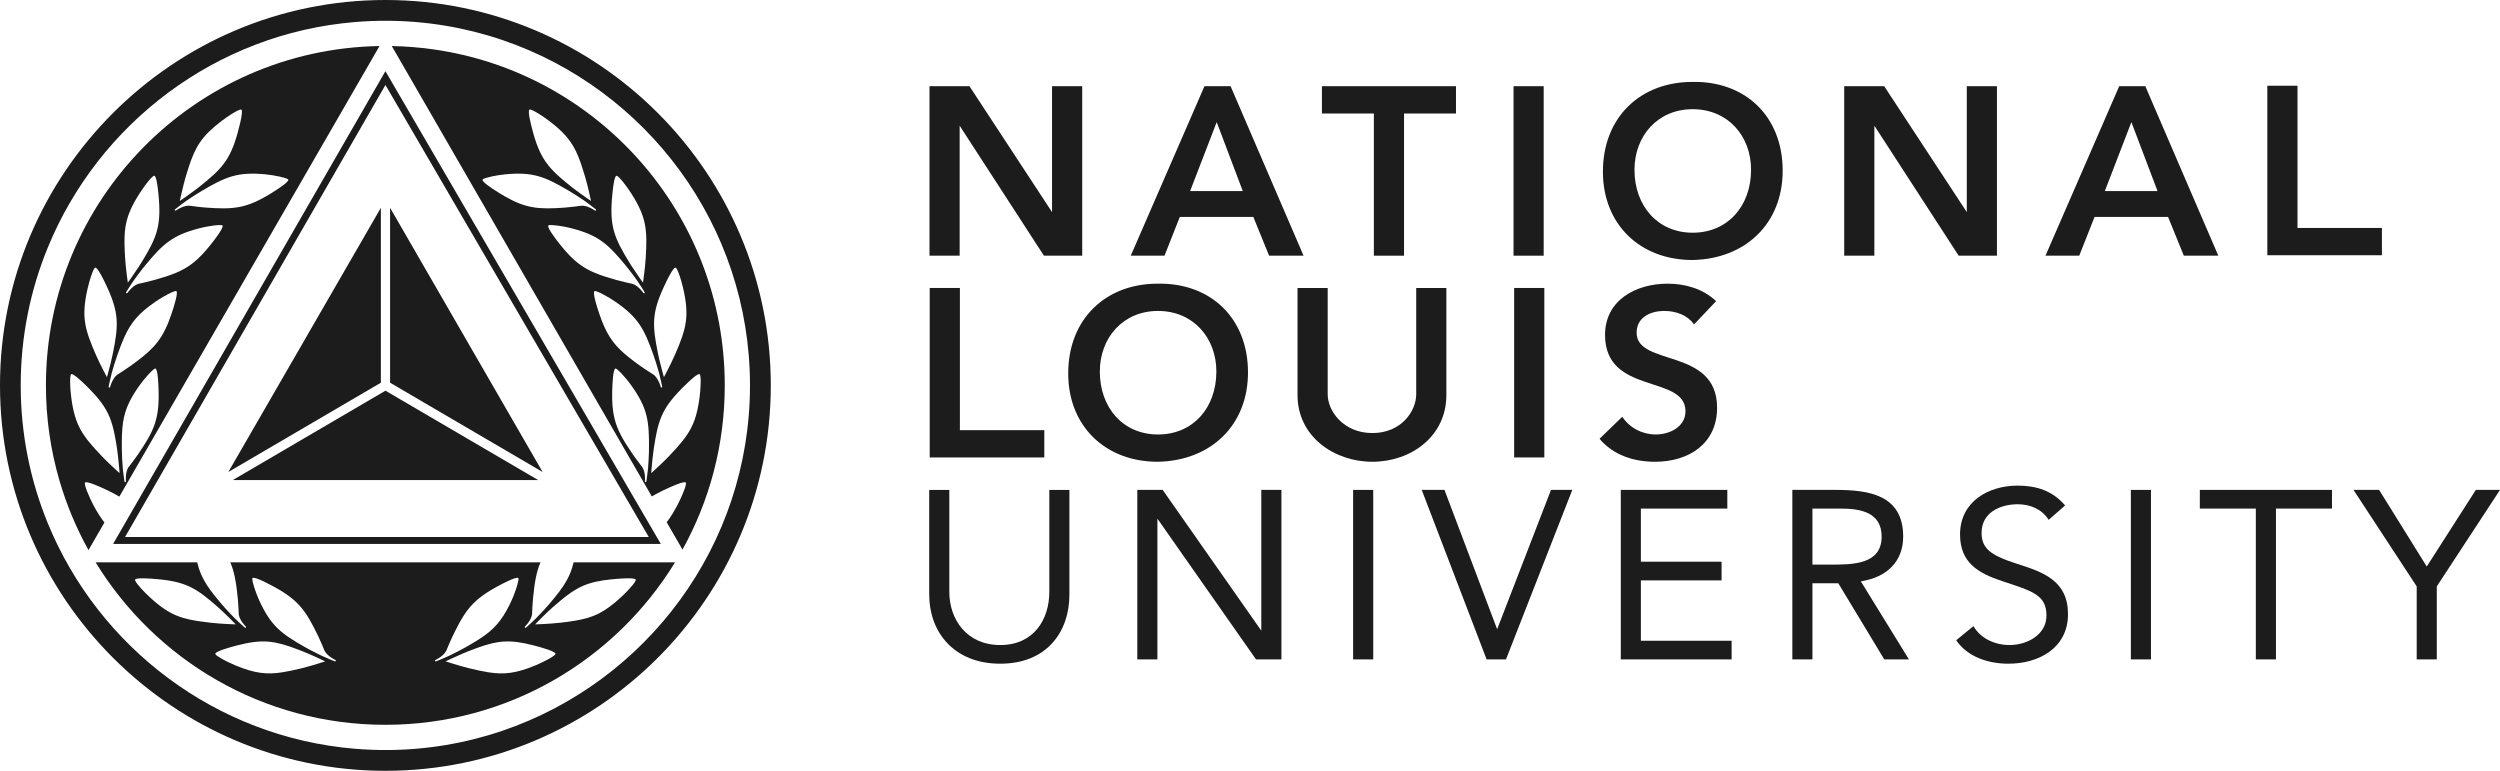 <?xml version="1.0" encoding="UTF-8"?>
<svg id="Layer_1" xmlns="http://www.w3.org/2000/svg" version="1.1" viewBox="0 0 872.886 269.129">
  <!-- Generator: Adobe Illustrator 29.6.1, SVG Export Plug-In . SVG Version: 2.1.1 Build 9)  -->
  <defs>
    <style>
      .st0 {
        fill: #1c1c1c;
      }
    </style>
  </defs>
  <g>
    <path class="st0" d="M60.424,158.4L134.579,29.668l91.936,157.821H43.667h.002l16.756-29.089ZM230.72,189.908L134.57,24.845,39.493,189.908h191.228Z"/>
    <path class="st0" d="M175.338,255.178c-12.81,4.344-26.529,6.7-40.787,6.7h-.002c-3.564,0-7.094-.153-10.585-.443-48.619-4.021-89.567-35.47-107.301-78.798-6.075-14.842-9.433-31.072-9.433-48.074s3.358-33.231,9.433-48.071C34.396,43.165,75.344,11.716,123.963,7.695c3.491-.29,7.021-.443,10.585-.443h.002c14.258,0,27.977,2.355,40.787,6.7,50.256,17.042,86.523,64.671,86.523,120.611s-36.267,103.574-86.523,120.616M134.571,0C60.362,0,0,60.366,0,134.562s60.362,134.568,134.571,134.568,134.558-60.359,134.558-134.568S208.771,0,134.571,0"/>
    <path class="st0" d="M47.271,202.868c-.105-.217-.152-.385-.109-.483.316-.728,4.75-.481,8.312-.123,9.718.947,13.289,3.28,20.593,9.699,2.838,2.496,6.238,6.043,6.238,6.043h-.002s-4.913-.142-8.67-.567c-2.969-.337-5.426-.673-7.616-1.164-3.164-.709-5.77-1.742-8.542-3.59-1.562-1.042-3.181-2.342-4.98-3.989-2.236-2.036-4.666-4.677-5.224-5.826M82.954,225.305c8.855-2.281,13.057-1.562,21.01,1.448.531.2,1.079.412,1.644.632,3.525,1.377,7.929,3.534,7.929,3.534,0,0-4.666,1.551-8.348,2.44-2.563.617-4.744,1.094-6.752,1.398-5.409.819-9.512.337-16.097-2.376-3.113-1.293-6.726-3.199-7.125-3.972-.028-.052-.041-.099-.039-.14.047-.773,4.079-2.009,7.502-2.892.092-.024.183-.049.275-.071M88.148,201.837c.174-.17.642-.118,1.297.086,1.493.46,3.964,1.71,6.159,2.902,8.567,4.666,11.195,8.354,15.41,17.122.073.152.146.314.219.47.344.737.69,1.504,1.021,2.268.401.92.778,1.822,1.102,2.61.247.455.586.866.956,1.233,1.203,1.188,2.76,1.89,2.76,1.89.099.049.155.108.181.172.041.094.011.193-.058.258-.067.067-.17.101-.279.064-.14-.052-2.971-1.184-4.442-1.878-.195-.092-.399-.191-.612-.294-1.087-.524-2.393-1.179-3.659-1.852-.537-.286-1.067-.574-1.57-.861-8.473-4.789-12.054-7.499-16.11-16.37-.138-.303-.273-.615-.406-.93-1.033-2.447-1.878-5.134-2.015-6.307-.036-.307-.024-.511.045-.582M151.874,230.641c.004-.017.004-.036.011-.052.028-.064.086-.123.185-.172,0,0,2.662-1.199,3.714-3.121.127-.312.269-.653.413-.995.578-1.386,1.254-2.96,1.925-4.354.528-1.096,1.031-2.114,1.523-3.063.797-1.538,1.57-2.892,2.376-4.125,2.679-4.095,5.751-6.797,11.512-9.934,1.285-.698,2.66-1.413,3.884-1.979,1.779-.829,3.229-1.341,3.562-1.008.002.002.002.004.002.004.322.316-.558,3.442-1.755,6.391-.196.483-.4.962-.61,1.424-.254.554-.507,1.085-.758,1.594-2.741,5.54-5.412,8.456-9.712,11.36-1.184.801-2.492,1.6-3.959,2.451-.052.032-.099.06-.151.09h-.002c-.49.286-1.001.576-1.53.876-1.689.958-3.678,1.968-5.233,2.713-.213.103-.419.202-.614.294-1.057.501-2.823,1.227-3.779,1.615-.26.105-.459.183-.569.226-.045.019-.08.032-.092.036,0,.002-.002.002-.002.002-.174.058-.327-.06-.346-.206,0-.007-.004-.015-.004-.022-.002-.013.005-.026.007-.041M186.184,225.305c.118.03.241.062.363.094,3.399.883,7.368,2.103,7.412,2.87.023.425-1.575,1.433-3.598,2.462-1.126.574-2.382,1.156-3.566,1.65-6.63,2.731-10.748,3.203-16.213,2.361-1.978-.305-4.127-.776-6.643-1.383-3.68-.889-8.34-2.44-8.34-2.44v-.002h-.002s2.993-1.463,6.019-2.748c.645-.275,1.293-.543,1.912-.784,1.132-.442,2.187-.844,3.186-1.203,6.993-2.522,11.199-3.005,19.471-.877M190.038,214.791c.965-.941,2.032-1.949,3.029-2.829.821-.72,1.588-1.383,2.329-2.004,5.85-4.915,9.637-6.857,18.252-7.697,3.575-.357,8.009-.604,8.322.123.049.114-.013.32-.165.597-.657,1.205-3.006,3.744-5.162,5.712-2.702,2.47-4.99,4.161-7.306,5.369-1.409.735-2.833,1.285-4.359,1.729-2.657.773-5.635,1.209-9.472,1.645-3.755.425-8.67.567-8.67.567h.002-.004s1.429-1.487,3.203-3.212M134.549,253.071c42.81,0,80.325-22.7,101.144-56.724h-35.416c-.541,2.326-1.304,4.292-2.352,6.2-1.465,2.675-3.491,5.235-6.277,8.496-1.437,1.682-3.216,3.551-4.464,4.819-.993.993-2.819,2.644-3.375,3.137-.088.079-.146.129-.161.142-.03.024-.062.041-.095.051-.224.071-.483-.187-.215-.46,0,0,.492-.481,1.038-1.218.324-.44.662-.971.932-1.549.213-.455.382-.939.457-1.431.065-1.716.176-3.929.368-5.832.515-5.238,1.115-8.913,2.572-12.355h-108.278c.337.797.625,1.611.879,2.449.021.065.045.129.063.195.808,2.731,1.24,5.781,1.629,9.716.084.84.152,1.744.208,2.638.021.329.039.655.056.978.043.782.079,1.536.107,2.211.326,2.165,2.432,4.198,2.432,4.198.056.06.082.116.094.172.022.088,0,.168-.054.223-.073.075-.195.099-.303.047-.019-.009-.039-.017-.056-.032-.015-.013-.069-.06-.15-.133-.546-.486-2.391-2.148-3.377-3.147-.413-.419-.887-.905-1.384-1.427-1.01-1.059-2.122-2.266-3.081-3.392-2.18-2.552-3.891-4.672-5.239-6.752-1.605-2.483-2.688-4.909-3.396-7.944h-35.465c20.827,34.024,58.334,56.724,101.157,56.724"/>
    <path class="st0" d="M168.587,62.597c.702-.533,4.546-1.414,7.832-1.729,9.721-.926,13.85.827,22.243,5.766,1.899,1.119,4.06,2.539,5.523,3.551.574.4,1.343.977,2.045,1.512.685.522,1.299,1.003,1.6,1.244.107.086.18.144.196.161.118.101.121.254.05.354-.071.099-.219.144-.404.024,0,0-.848-.612-1.996-1.096-.771-.324-1.678-.589-2.556-.569-.724.099-1.547.206-2.398.309-1.13.137-2.314.262-3.409.348-9.091.683-13.622.346-21.008-3.893-.494-.283-.999-.584-1.519-.902-.181-.11-.365-.223-.548-.337-2.918-1.798-5.968-3.897-5.77-4.61.011-.041.058-.086.12-.133M184.864,38.275s.002-.002.002-.002c.303-.196,1.51.38,2.999,1.289,1.304.793,2.819,1.841,4.144,2.859,2.411,1.856,4.245,3.521,5.708,5.22,1.904,2.208,3.182,4.477,4.301,7.274.782,1.955,1.487,4.161,2.271,6.803,1.072,3.631,2.067,8.447,2.067,8.447,0,0-.002-.002-.004-.002l.002.002s-3.027-2.037-5.757-4.11c-.436-.331-.866-.664-1.274-.988-2.775-2.221-4.92-4.045-6.66-5.923-1.701-1.835-3.008-3.734-4.123-6.099-.868-1.837-1.622-3.949-2.352-6.557-.96-3.452-1.985-7.787-1.325-8.211M218.488,92.733c.185.224.374.456.563.692,1.24,1.547,2.516,3.283,3.409,4.533.935,1.334,2.552,3.923,2.615,4.052.03.054.036.112.028.165-.013.11-.09.204-.193.224-.092.021-.202-.017-.298-.15,0,0-1.637-2.415-3.708-3.124-1.676-.361-3.828-.857-5.682-1.371-2.926-.821-5.337-1.575-7.455-2.46-.838-.348-1.629-.718-2.389-1.119-.008-.006-.017-.009-.024-.013-.662-.35-1.295-.732-1.916-1.139-.101-.065-.204-.125-.303-.193-.133-.088-.26-.187-.391-.281-.224-.159-.451-.312-.672-.481-.004-.004-.008-.007-.011-.011-2.099-1.598-4.097-3.658-6.374-6.513-2.234-2.799-4.696-6.161-4.236-6.814.019-.026.052-.051.103-.069.382-.157,1.667-.094,3.27.123,1.459.196,3.18.52,4.732.924,9.45,2.453,12.735,5.51,18.931,13.023M213.655,69.534c.062-.812.139-1.665.227-2.505.299-2.855.745-5.525,1.345-5.659.039-.011.088-.006.146.011.834.26,3.341,3.48,5.143,6.322,5.24,8.251,5.53,12.625,4.943,22.329-.243,3.79-.951,8.649-.951,8.649l-.002-.004-.002.002s-2.009-2.752-3.817-5.534c-.363-.558-.718-1.117-1.048-1.656-5.055-8.31-6.735-12.23-5.985-21.955M229.857,129.337c.099.342.193.673.277.977.198.735.441,1.785.645,2.707.23,1.038.412,1.914.425,1.991.019.114-.032.211-.108.268-.039.028-.086.039-.133.041-.077.004-.153-.026-.21-.112-.022-.034-.043-.079-.058-.131,0,0-.137-.543-.432-1.267-.135-.329-.303-.694-.505-1.063-.372-.681-.863-1.375-1.485-1.873-1.055-.662-2.324-1.482-3.542-2.307-.457-.311-.907-.619-1.336-.922-.66-.475-1.276-.93-1.873-1.375-5.252-3.923-8.166-6.911-10.578-12.312-.595-1.328-1.16-2.797-1.721-4.47-.913-2.713-1.835-5.792-1.843-7.165-.002-.352.053-.595.185-.689h.002v-.002c.434-.303,4.331,1.659,7.289,3.701,8.037,5.532,10.078,9.525,13.332,18.701.604,1.714,1.21,3.695,1.669,5.302M231.586,100.583c.866-1.906,1.906-4.047,2.782-5.485.528-.87.995-1.484,1.325-1.624.06-.026.114-.036.163-.03.165.019.372.296.604.754.565,1.109,1.268,3.289,1.824,5.471.133.52.26,1.042.372,1.549,1.023,4.645,1.252,8.024.776,11.302-.502,3.454-1.785,6.791-3.776,11.369-.894,2.058-2.077,4.406-2.894,5.983-.563,1.087-.954,1.813-.954,1.813,0,0-.002-.002-.002-.004v.004s-.913-3.151-1.65-6.329c-.165-.709-.322-1.42-.458-2.097-1.912-9.528-2.148-13.79,1.888-22.675M244.261,130.647c.288.142.4,1.254.387,2.76-.011,1.605-.168,3.663-.415,5.5-.4,3.016-.926,5.435-1.665,7.551-.343.982-.735,1.895-1.177,2.775-1.663,3.311-4.084,6.114-7.729,9.951-.891.937-1.903,1.933-2.853,2.84-1.832,1.749-3.428,3.167-3.428,3.167v-.002s-.002.004-.002.004c0,0,.155-2.256.43-4.872.009-.094.021-.189.03-.283.125-1.156.273-2.369.442-3.478,1.465-9.618,2.7-13.697,9.523-20.664.288-.294.586-.595.889-.896,2.331-2.322,4.937-4.67,5.568-4.354M226.594,156.764c-.004.455-.015.926-.028,1.403-.052,1.837-.17,3.757-.284,5.164-.073.849-.224,2.077-.359,3.078-.121.913-.226,1.639-.243,1.71-.018.101-.088.165-.166.196-.009.004-.017.009-.026.011-.006.002-.011,0-.019.002-.024.006-.049.009-.075.006-.022-.002-.045-.011-.067-.021-.005-.002-.013-.002-.019-.006-.084-.043-.144-.142-.133-.309,0,0,.079-.76.004-1.751-.073-.95-.286-2.114-.846-3.029-.821-1.059-1.82-2.378-2.737-3.663-.249-.348-.496-.696-.726-1.033-3.283-4.804-5.265-8.215-6.281-12.264-.683-2.72-.937-5.727-.84-9.648.094-3.579.369-7.734,1.136-7.946.239-.064,1.038.616,2.03,1.654,1.108,1.158,2.456,2.767,3.551,4.311,5.665,7.959,6.219,12.397,6.129,22.135M227.58,173.329c.389-.232.797-.462,1.218-.694.853-.471,1.77-.943,2.78-1.431,1.583-.754,3.367-1.558,4.842-2.12,1.54-.586,2.744-.902,3.025-.604.449.485-1.194,4.567-2.851,7.749-.153.29-.303.572-.455.849-.481.892-.958,1.716-1.433,2.479-.638,1.023-1.272,1.94-1.925,2.776t-.002.002l5.517,9.555c9.412-16.988,14.758-36.533,14.758-57.324,0-59.863-44.381-109.352-102.037-117.37-4.66-.647-9.407-1.031-14.226-1.121l90.789,157.254Z"/>
    <path class="st0" d="M24.635,136.472c-.185-2.23-.217-4.363-.008-5.315.06-.275.14-.458.241-.509h.002v-.002c.312-.155,1.106.339,2.11,1.16.449.365.939.797,1.448,1.265.956.879,1.975,1.882,2.9,2.825,1.639,1.673,2.947,3.177,4.022,4.634,2.601,3.525,3.79,6.763,4.7,11.356.281,1.414.535,2.952.797,4.674.122.803.232,1.659.331,2.511.365,3.104.573,6.122.573,6.122l-.002-.002s-1.628-1.444-3.484-3.22c-.935-.892-1.927-1.867-2.801-2.786-6.698-7.059-9.283-10.6-10.571-20.279-.105-.788-.191-1.616-.26-2.434M30.48,101.217c.773-3.506,2.14-7.697,2.801-7.774.051-.006.105.006.163.03.006.004.011.009.017.011.056.026.114.064.176.114.932.752,2.619,4.135,3.916,6.984,4.03,8.885,3.794,13.147,1.886,22.675-.228,1.143-.514,2.38-.803,3.545-.021.08-.041.161-.06.239-.629,2.518-1.242,4.642-1.242,4.642l-.002-.002v.002s-2.342-4.322-3.85-7.794c-1.946-4.462-3.22-7.746-3.745-11.107-.528-3.36-.305-6.797.745-11.566M43.335,117.883c2.305-5.171,4.967-8.436,10.943-12.548.805-.554,1.678-1.102,2.533-1.601,2.288-1.338,4.442-2.322,4.754-2.099.657.458-.507,4.451-1.652,7.856-1.454,4.325-2.932,7.326-4.894,9.888-1.837,2.398-4.116,4.415-7.212,6.741-.657.494-1.338.997-2.073,1.527-.862.614-1.809,1.252-2.73,1.856-.752.494-1.485.965-2.135,1.373-.395.316-.733.709-1.025,1.128-.975,1.398-1.4,3.078-1.4,3.078-.049.167-.146.236-.245.243-.151.013-.303-.125-.273-.311.013-.067.153-.748.344-1.611.217-1.001.501-2.249.726-3.091.477-1.714,1.214-4.196,1.951-6.277.835-2.355,1.59-4.367,2.387-6.151M45.518,73.395c.76-1.747,1.768-3.594,3.098-5.691,1.078-1.697,2.402-3.527,3.474-4.782.846-.99,1.532-1.622,1.82-1.553.172.039.333.301.481.711.509,1.414.866,4.685,1.085,7.454.752,9.727-.92,13.646-5.981,21.955-.326.535-.679,1.091-1.04,1.645-1.809,2.786-3.828,5.547-3.828,5.547l-.002-.002-.002.002s-.189-1.31-.404-3.094c-.202-1.659-.425-3.729-.537-5.555-.444-7.239-.393-11.512,1.835-16.636M69.576,79.709c1.214-.316,2.531-.582,3.747-.776,2.045-.331,3.8-.458,4.262-.271.05.021.086.043.105.071.271.389-.498,1.746-1.635,3.371-.767,1.096-1.699,2.312-2.601,3.441-4.189,5.246-7.427,7.809-12.088,9.751-2.118.883-4.529,1.639-7.458,2.458-1.848.514-4.002,1.012-5.682,1.371-.005.002-.009.006-.015.006-2.064.715-3.688,3.121-3.688,3.121-.107.138-.224.17-.32.142-.144-.041-.24-.221-.15-.382.017-.03.114-.189.262-.425.507-.812,1.635-2.595,2.359-3.628.857-1.201,2.071-2.848,3.263-4.346.238-.299.477-.597.711-.881,6.195-7.512,9.48-10.571,18.926-13.023M61.108,73.101c.081-.08,1.454-1.158,2.7-2.086.414-.307.812-.599,1.143-.831,1.463-1.01,3.62-2.43,5.519-3.549,8.387-4.941,12.522-6.694,22.237-5.768,3.242.311,7.025,1.169,7.809,1.704.082.056.144.11.157.157.196.76-3.263,3.083-6.322,4.949-8.327,5.091-12.834,5.523-22.533,4.793-.039-.002-.082-.007-.123-.009-.395-.034-.801-.069-1.212-.11-.108-.011-.215-.022-.325-.034-.41-.041-.819-.086-1.227-.133-.064-.007-.127-.015-.191-.022-.965-.114-1.904-.236-2.724-.348-.771-.017-1.56.183-2.264.451-1.295.494-2.292,1.214-2.292,1.214-.365.24-.587-.176-.352-.378M64.074,64.564c.011-.043.022-.086.034-.129.234-.919.483-1.85.737-2.715.361-1.216.705-2.337,1.048-3.388,2.282-7.02,4.5-10.733,11.231-15.912,1.149-.879,2.441-1.783,3.613-2.524,1.732-1.098,3.197-1.843,3.528-1.622.434.279.148,2.221-.37,4.494-.275,1.212-.616,2.518-.947,3.717-2.628,9.399-5.541,12.505-13.136,18.58-.441.354-.909.713-1.384,1.074-1.268.962-2.591,1.906-3.637,2.642-1.177.825-2.006,1.383-2.006,1.383v-.002l-.002.002s.559-2.713,1.291-5.6M48.268,158.522c-.227.327-.466.664-.707,1.003-.924,1.295-1.931,2.625-2.761,3.695-.556.915-.767,2.077-.84,3.027-.075.992.002,1.753.002,1.753.013.165-.047.264-.131.309-.008.004-.019.004-.028.007-.019.007-.037.017-.058.019-.026.002-.05-.002-.075-.007h-.019c-.009-.004-.015-.009-.024-.013-.08-.03-.15-.095-.17-.195-.028-.118-.298-1.991-.479-3.577-.051-.44-.094-.859-.124-1.212-.146-1.77-.292-4.357-.314-6.565-.064-7.227.23-11.536,2.7-16.531.857-1.736,1.972-3.553,3.431-5.605,1.701-2.4,4.017-4.962,5.078-5.731.236-.17.412-.256.503-.232.434.118.709,1.485.883,3.296.135,1.407.21,3.083.247,4.647.243,9.76-1.63,13.882-7.113,21.912M34.762,180.037c-.415-.638-.831-1.304-1.246-2.028-.326-.567-.649-1.16-.973-1.781-.348-.666-.692-1.371-1.02-2.075-.842-1.811-1.553-3.609-1.807-4.694,0-.004-.002-.007-.004-.011-.004-.021-.005-.034-.009-.052-.105-.471-.12-.799-.011-.917.316-.337,1.811.112,3.639.848,1.338.537,2.853,1.227,4.219,1.876,1.515.733,2.939,1.487,4.125,2.198l22.567-39.085L132.509,16.076c-64.516,1.087-116.476,53.717-116.476,118.487,0,11.572,1.665,22.756,4.756,33.33,2.487,8.492,5.89,16.593,10.107,24.178l5.564-9.637c-.561-.717-1.13-1.525-1.697-2.397"/>
    <polygon class="st0" points="139.979 139.567 134.59 136.413 116.576 146.957 123.535 142.882 116.574 146.957 109.094 151.335 116.576 146.957 84.033 166.004 81.288 167.612 187.892 167.612 185.149 166.004 185.147 166.004 152.605 146.957 164.307 153.806 152.607 146.957 147.842 144.169 152.605 146.957 139.979 139.567"/>
    <polygon class="st0" points="132.981 133.625 132.981 75.775 132.981 72.559 79.724 164.799 115.246 144.006 132.981 133.625"/>
    <polygon class="st0" points="153.934 144.007 148.259 140.684 153.934 144.009 189.456 164.796 136.2 72.558 136.2 75.774 136.2 133.624 148.259 140.684 153.934 144.007"/>
  </g>
  <polygon class="st0" points="324.535 89.275 335.067 89.275 335.067 43.891 364.487 89.275 377.86 89.275 377.86 30.096 367.324 30.096 367.324 74.06 338.492 30.096 324.535 30.096 324.535 89.275"/>
  <polygon class="st0" points="479.69 89.275 490.226 89.275 490.226 39.63 508.36 39.63 508.36 30.096 461.556 30.096 461.556 39.63 479.69 39.63 479.69 89.275"/>
  <rect class="st0" x="528.459" y="30.097" width="10.525" height="59.178"/>
  <path class="st0" d="M394.807,89.277h11.783l5.349-13.539h25.66l5.518,13.539h12.029l-25.484-59.182h-9.119l-25.736,59.182ZM415.536,66.712l9.278-24.078,9.105,24.078h-18.383Z"/>
  <polygon class="st0" points="643.914 89.275 654.446 89.275 654.446 43.891 683.877 89.275 697.239 89.275 697.239 30.096 686.714 30.096 686.714 74.06 657.878 30.096 643.914 30.096 643.914 89.275"/>
  <path class="st0" d="M559.662,59.938c0,18.473,13.034,30.84,31.251,30.84,18.48-.332,31.517-12.706,31.517-31.179,0-18.974-13.037-31.348-31.517-31.003-18.217,0-31.251,12.374-31.251,31.341M570.688,59.268c0-11.794,8.11-21.144,20.308-21.144,12.295,0,20.398,9.351,20.398,21.144,0,12.619-8.103,21.984-20.398,21.984-12.198,0-20.308-9.364-20.308-21.984"/>
  <path class="st0" d="M714.19,89.277h11.783l5.356-13.539h25.66l5.508,13.539h12.039l-25.491-59.182h-9.109l-25.747,59.182ZM734.912,66.712l9.274-24.078,9.123,24.078h-18.397Z"/>
  <polygon class="st0" points="791.646 89.118 831.654 89.118 831.654 79.591 802.179 79.591 802.179 29.936 791.646 29.936 791.646 89.118"/>
  <path class="st0" d="M373.387,171.052h-7.015v35.612c0,9.534-5.342,18.552-17.129,18.552s-17.785-9.019-17.785-18.552v-35.612h-7.018v36.611c0,12.879,8.507,24.071,24.803,24.071s24.143-11.192,24.143-24.071v-36.611Z"/>
  <polygon class="st0" points="397.089 230.236 404.111 230.236 404.111 181.085 438.548 230.236 447.415 230.236 447.415 171.05 440.386 171.05 440.386 220.201 405.953 171.05 397.089 171.05 397.089 230.236"/>
  <rect class="st0" x="472.446" y="171.053" width="7.025" height="59.182"/>
  <polygon class="st0" points="519.061 230.236 525.82 230.236 548.975 171.05 541.539 171.05 522.734 219.703 504.344 171.05 496.4 171.05 519.061 230.236"/>
  <polygon class="st0" points="565.906 230.236 604.6 230.236 604.6 223.719 572.92 223.719 572.92 202.647 601.096 202.647 601.096 196.123 572.92 196.123 572.92 177.574 603.104 177.574 603.104 171.05 565.906 171.05 565.906 230.236"/>
  <path class="st0" d="M721.048,176.487c-4.347-5.097-9.952-6.932-16.548-6.932-10.363,0-20.142,5.681-20.142,17.049,0,9.858,6.358,13.535,14.713,16.296,10.529,3.507,15.456,4.765,15.456,12.032,0,6.769-6.849,10.287-12.868,10.287-5.104,0-10.114-2.256-12.623-6.603l-6.023,4.931c4.022,5.933,11.375,8.189,18.228,8.189,10.691,0,20.809-5.515,20.809-17.302,0-11.61-8.514-14.627-17.716-17.554-9.447-3.003-12.453-5.429-12.453-10.867,0-7.011,6.431-9.948,12.619-9.948,4.268,0,8.442,1.679,10.788,5.439l5.76-5.017Z"/>
  <rect class="st0" x="743.998" y="171.053" width="7.022" height="59.182"/>
  <path class="st0" d="M625.801,230.236h7.022v-26.583h9.029l16.051,26.583h8.608l-16.794-27.257c9.192-1.42,14.786-7.022,14.786-15.626,0-14.634-12.118-16.303-23.573-16.303h-15.128v59.185ZM632.822,177.575h9.862c6.859,0,14.299,1.258,14.299,9.779,0,9.782-10.121,9.782-17.886,9.782h-6.275v-19.561Z"/>
  <polygon class="st0" points="814.22 171.052 768.079 171.052 768.079 177.572 787.634 177.572 787.634 230.234 794.659 230.234 794.659 177.572 814.22 177.572 814.22 171.052"/>
  <polygon class="st0" points="843.801 230.236 850.816 230.236 850.816 204.745 872.886 171.05 864.447 171.05 847.312 197.799 830.677 171.05 821.734 171.05 843.801 204.745 843.801 230.236"/>
  <rect class="st0" x="528.67" y="100.544" width="10.539" height="59.175"/>
  <path class="st0" d="M505.007,100.545h-10.529v37.112c0,5.86-5.173,13.542-15.294,13.542s-15.615-7.682-15.615-13.542v-37.112h-10.529v37.447c0,14.295,12.609,23.235,26.144,23.235s25.823-8.939,25.823-23.235v-37.447Z"/>
  <polygon class="st0" points="324.612 159.723 364.623 159.723 364.623 150.197 335.148 150.197 335.148 100.545 324.612 100.545 324.612 159.723"/>
  <path class="st0" d="M599.186,105.146c-4.599-4.344-10.785-6.102-16.963-6.102-10.95,0-21.814,5.688-21.814,17.892,0,21.144,28.083,13.701,28.083,26.656,0,5.435-5.511,8.107-10.37,8.107-4.672,0-9.105-2.25-11.697-6.185l-7.948,7.692c4.855,5.764,12.039,8.024,19.389,8.024,11.628,0,21.662-6.189,21.662-18.884,0-21.068-28.093-14.295-28.093-26.165,0-5.435,4.852-7.612,9.703-7.612,4.091,0,8.096,1.51,10.356,4.693l7.692-8.113Z"/>
  <path class="st0" d="M384.009,129.724c0-11.794,8.107-21.158,20.308-21.158,12.281,0,20.384,9.364,20.384,21.158,0,12.619-8.103,21.977-20.384,21.977-12.201,0-20.308-9.357-20.308-21.977M372.972,130.388c0,18.48,13.034,30.84,31.258,30.84,18.473-.332,31.514-12.695,31.514-31.179,0-18.974-13.041-31.341-31.514-31.009-18.224,0-31.258,12.374-31.258,31.348"/>
</svg>